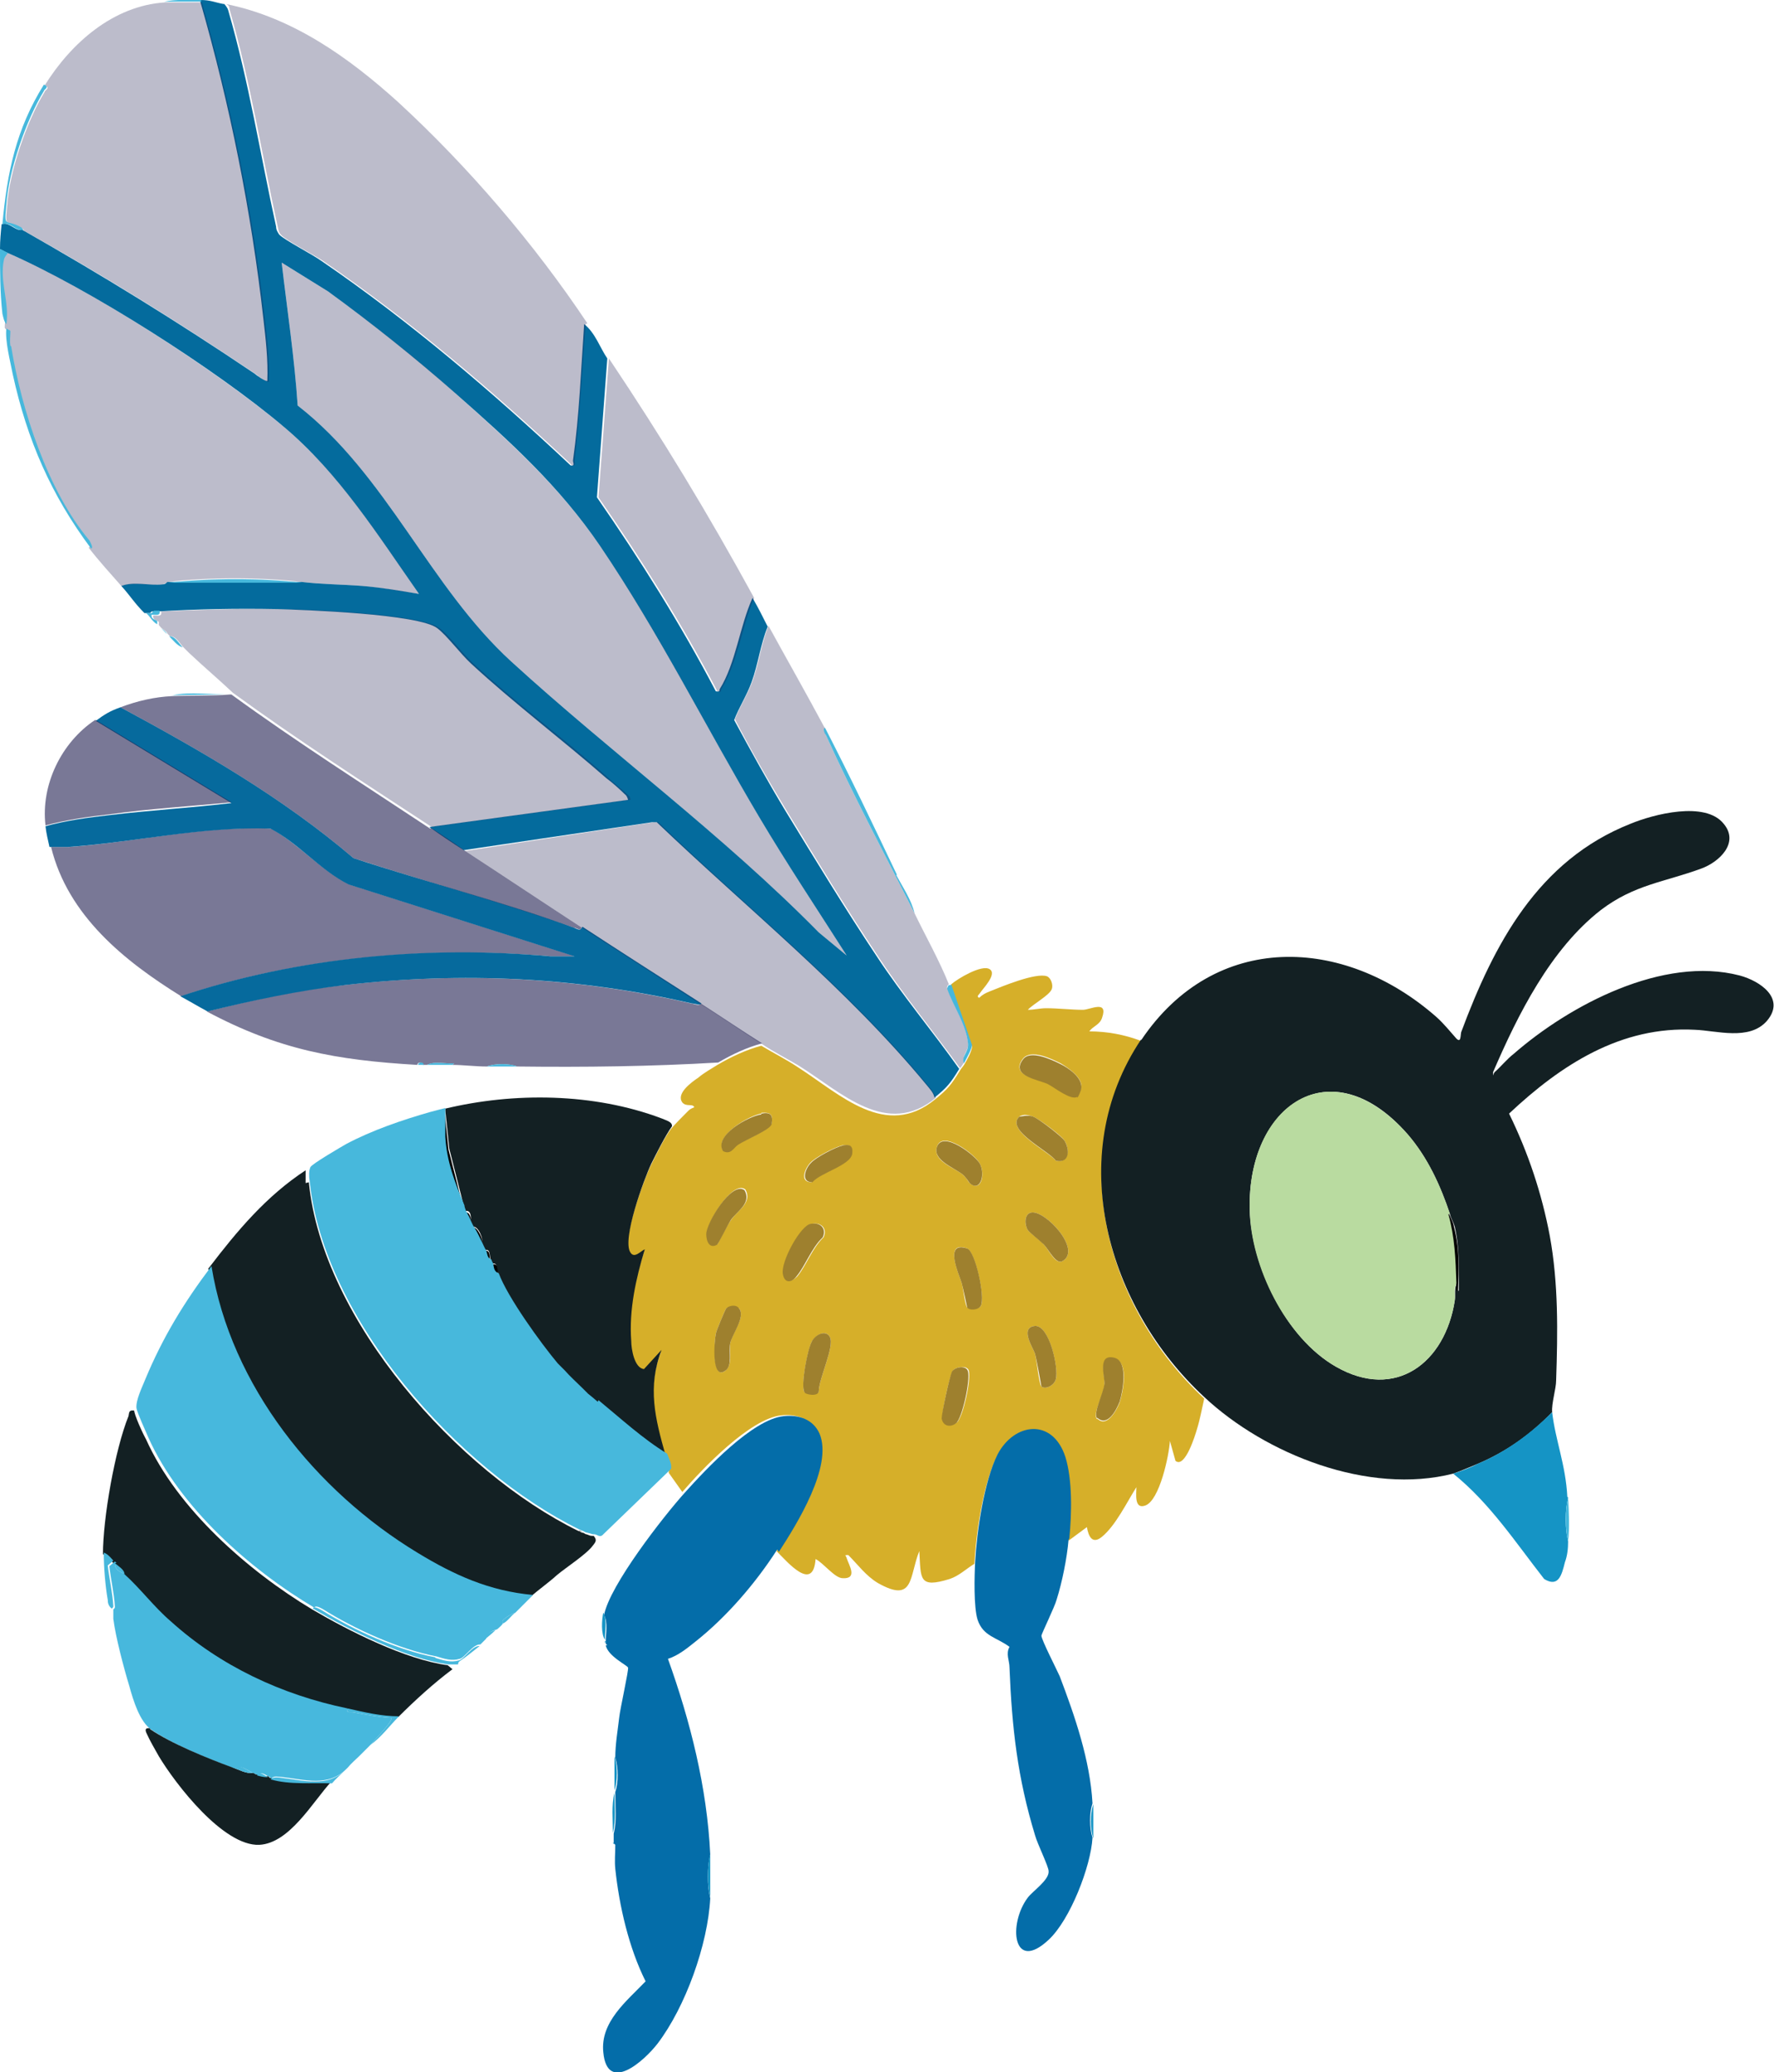 <svg xmlns="http://www.w3.org/2000/svg" id="Layer_2" data-name="Layer 2" viewBox="0 0 22.23 25.96"><defs><style>      .cls-1 {        fill: #d6af29;      }      .cls-2 {        fill: #b9dba0;      }      .cls-3 {        fill: #010101;      }      .cls-4 {        fill: #132023;      }      .cls-5 {        fill: #9e802e;      }      .cls-6 {        fill: #046da9;      }      .cls-7 {        fill: #066a9d;      }      .cls-8 {        fill: #046b9d;      }      .cls-9 {        fill: #46b7dc;      }      .cls-10 {        opacity: .6;      }      .cls-10, .cls-11 {        fill: #201f51;        isolation: isolate;      }      .cls-11 {        opacity: .3;      }      .cls-12 {        fill: #47b8dd;      }      .cls-13 {        fill: #1594c5;      }      .cls-14 {        fill: #47b8dc;      }    </style></defs><g id="Layer_1-2" data-name="Layer 1"><g><path class="cls-1" d="M11.92,12.33c.08-.07.38-.25.48-.19s-.08.24-.12.3c-.01.02-.05.04-.01.06.04-.04.08-.06.13-.08.15-.06.58-.24.72-.19.05.02.08.11.06.16-.03.08-.24.19-.3.26.08,0,.15-.02.23-.02.15,0,.32.02.46.02.09,0,.32-.13.24.1-.03.09-.11.1-.16.17.22,0,.44.04.65.12-.97,1.46-.42,3.36.79,4.48-.03.13-.05.25-.09.38-.02.07-.15.5-.27.4l-.07-.25c-.01.18-.13.75-.31.81-.14.05-.11-.15-.11-.23-.12.19-.26.48-.43.62-.12.1-.17,0-.19-.12l-.23.17c.03-.31.05-.73-.05-1.02-.15-.49-.64-.43-.85-.03-.17.34-.26.96-.28,1.34-.1.06-.19.15-.31.19-.39.12-.36,0-.38-.35-.13.32-.06.66-.52.4-.15-.09-.25-.23-.37-.35-.06,0-.03,0-.02.04.03.09.14.26-.05.25-.1,0-.24-.19-.34-.24-.03.42-.35.04-.49-.1.22-.34.68-1.07.51-1.48-.08-.18-.26-.24-.45-.22-.39.04-.99.67-1.24.96l-.17-.24c.01-.07-.03-.13-.05-.19-.12-.46-.23-.85-.05-1.32l-.22.24c-.12,0-.15-.25-.16-.35-.04-.38.05-.78.17-1.15-.05.01-.13.11-.18.04-.11-.16.17-.92.26-1.11.06-.12.18-.37.26-.47.04-.05.17-.18.22-.23.02-.02.05-.03.07-.04-.02-.05-.1,0-.15-.06-.08-.11.11-.25.2-.31.07-.06.16-.11.24-.16.17-.1.36-.19.55-.24.15.09.31.17.46.27.53.34,1.1.91,1.72.4.16-.13.2-.18.31-.36.01-.02.03-.04.05-.07.03-.05.1-.17.1-.23l-.26-.76h0ZM13.5,13.74s.05-.1.05-.11c.02-.13-.16-.25-.26-.31-.12-.06-.37-.18-.47-.06-.17.22.18.25.31.31.08.04.29.21.37.16ZM9.54,13.95c-.14.02-.59.27-.48.46.09.05.12-.05.19-.08.09-.05.4-.18.42-.26.02-.11-.02-.14-.13-.13h0ZM12.77,13.99c-.17.17.38.44.46.55.16.04.18-.14.11-.25-.03-.06-.33-.28-.39-.3-.05-.02-.13-.04-.18,0ZM12.15,14.82c.14.12.2-.1.13-.24-.05-.11-.48-.44-.54-.21-.05.17.2.25.32.34.05.04.07.09.09.11h0ZM10.55,14.35c-.09.02-.34.15-.4.22-.07.08-.13.24.02.24.1-.12.49-.22.5-.36.01-.1-.03-.12-.13-.1ZM8.99,15.59s.13-.26.18-.32c.08-.11.26-.21.17-.37-.16-.12-.48.41-.48.55,0,.08.04.19.14.13h0ZM12.92,15.19c-.09.02-.08.16-.04.22.02.03.16.13.2.18.06.06.14.25.23.21.26-.14-.22-.65-.39-.61h0ZM10.17,15.33c-.13.02-.38.49-.35.63.02.11.1.1.17.03.11-.13.19-.36.33-.49.05-.11-.03-.19-.14-.17h0ZM12.12,16.38s.15.03.17-.02c.06-.1-.07-.68-.17-.72-.3-.11-.1.33-.07.43.02.06.04.27.07.31h0ZM9.26,16.39s-.12-.03-.16,0c-.01.01-.13.29-.13.32-.02.09-.05.59.12.46.09-.07.05-.24.06-.34.02-.12.2-.34.11-.44h0ZM13.05,17.37c.06.04.16-.02.18-.09.04-.13-.08-.68-.26-.67-.2.02-.02.28,0,.35s.05.38.08.41ZM10.08,17.44s.17.05.18-.01c0-.16.2-.56.14-.68-.05-.1-.18-.03-.23.06-.05.1-.14.56-.09.63h0ZM13.75,17.77c.12.12.24-.1.28-.2.04-.13.12-.5-.06-.55-.22-.06-.12.22-.13.32,0,.11-.16.38-.09.44h0ZM11.99,17.82c.08-.07.18-.54.15-.65-.02-.07-.16-.05-.2,0-.04.06-.14.52-.13.59.01.11.13.11.19.05h0Z"></path><path class="cls-4" d="M14.3,13.03c.92-1.37,2.54-1.31,3.7-.29.09.08.17.18.25.27.06.06.05-.04.06-.08.41-1.1.96-2.15,2.12-2.61.29-.12.94-.29,1.17,0,.2.24-.06.48-.28.56-.46.17-.84.2-1.26.52-.63.49-1.04,1.31-1.35,2.03,0,.08,0,.02.02,0,.08-.07.15-.16.24-.23.7-.61,1.87-1.23,2.83-.98.26.07.58.29.34.57-.22.25-.63.12-.9.11-.93-.05-1.68.44-2.33,1.05.24.49.41,1,.51,1.53.11.6.1,1.21.08,1.81,0,.11-.06.29-.05.4-.27.28-.58.5-.94.65-.07.03-.24.1-.3.12-1.06.27-2.35-.24-3.12-.96-1.21-1.12-1.77-3.02-.79-4.48h0ZM18.26,16.07s-.02.1.02.1c0-.27.01-.54-.05-.8-.02-.07-.05-.11-.06-.16-.12-.36-.28-.71-.53-1-.96-1.1-2.01-.36-1.98.94.02.71.45,1.61,1.08,1.97.75.43,1.37-.05,1.49-.83.01-.07-.01-.16.03-.22h0Z"></path><path class="cls-8" d="M2.81.05s.04.04.05.08c.26.9.4,1.8.6,2.71,0,.04.02.07.04.1.07.07.42.25.53.33,1.11.76,2.14,1.64,3.12,2.56.06.01.03-.03.03-.06.08-.57.1-1.14.14-1.71.14.11.2.3.29.43l-.13,1.74c.54.78,1.05,1.59,1.49,2.43.06.01.04-.01.05-.03.2-.32.25-.79.41-1.14.07.12.13.24.19.36-.09.22-.12.47-.2.69-.06.17-.16.32-.22.48.21.39.42.77.65,1.15.36.59.75,1.23,1.13,1.8.32.49.7.94,1.04,1.42-.11.18-.15.23-.31.36-.01-.06-.06-.11-.1-.16-1-1.21-2.25-2.21-3.38-3.29h-.06s-2.36.35-2.36.35c-.14-.09-.29-.19-.43-.29l2.49-.34s-.01-.05-.04-.07c-.05-.05-.16-.15-.23-.2-.56-.49-1.16-.94-1.7-1.44-.13-.12-.3-.35-.42-.44-.23-.18-1.67-.23-2.01-.24-.5-.01-1,0-1.5.03-.02,0-.05,0-.07,0l-.02.02s-.05,0-.07,0c-.13-.13-.18-.22-.29-.34.16-.06.35,0,.52-.02.04,0,.05-.03.06-.03h1.68c.25.03.5.03.76.05.24.02.47.06.71.1-.51-.73-1-1.51-1.69-2.09-.85-.72-2.45-1.74-3.46-2.18-.03-.01-.06-.03-.1-.05,0-.11.01-.21.02-.31.09-.04.17.09.26.07,1.02.58,1.93,1.14,2.91,1.8.02.02.15.11.16.09.01-.26-.02-.52-.05-.78-.15-1.34-.42-2.68-.79-3.97V0c.13,0,.18.03.29.05h0ZM10.61,11.97c-.37-.58-.75-1.15-1.1-1.74-.67-1.13-1.25-2.3-1.99-3.39-.51-.75-1.13-1.31-1.81-1.91-.51-.45-1.05-.88-1.6-1.28l-.58-.36c.07.6.16,1.19.2,1.79,1.12.87,1.65,2.27,2.68,3.21,1.26,1.15,2.65,2.17,3.85,3.39l.35.29h0Z"></path><path class="cls-11" d="M.1,3.17c1.02.44,2.61,1.47,3.46,2.18.69.58,1.18,1.35,1.69,2.09-.23-.03-.47-.08-.71-.1-.25-.02-.51-.02-.76-.05-.51-.06-1.17-.06-1.68,0,0,0-.02.02-.06.03-.16.02-.36-.03-.52.02-.14-.16-.27-.3-.41-.48.04,0-.02-.1-.02-.1-.52-.62-.85-1.63-.98-2.43-.01-.06,0-.13,0-.18,0-.02-.06-.02-.05-.06,0,0,0-.02,0-.02.04-.28-.09-.54-.03-.81,0-.04.01-.06.05-.08h0Z"></path><path class="cls-11" d="M7.34,4.06c-.05.57-.07,1.15-.14,1.71,0,.03.02.07-.03.06-.98-.92-2.01-1.8-3.12-2.56-.12-.08-.47-.26-.53-.33-.03-.03-.03-.06-.04-.1-.2-.91-.34-1.81-.6-2.71-.01-.04,0-.06-.05-.08.84.17,1.54.67,2.16,1.23.88.81,1.71,1.78,2.37,2.77h0Z"></path><path class="cls-11" d="M2.07.03c.15,0,.3,0,.46,0,.37,1.3.64,2.63.79,3.97.03.26.06.52.05.78-.02.02-.14-.07-.16-.09-.98-.66-1.88-1.22-2.91-1.8,0,0-.01-.03-.04-.04-.18-.1-.2.03-.17-.28.03-.43.25-1.06.47-1.42,0-.02.08-.05,0-.08C.89.54,1.42.07,2.07.03h0Z"></path><path class="cls-6" d="M9.74,19.41c-.27.42-.63.84-1.02,1.15-.1.08-.22.18-.35.22.28.78.49,1.61.53,2.45-.04.16-.04.39,0,.55-.03.58-.31,1.36-.66,1.82-.17.22-.63.63-.68.11-.04-.38.29-.64.53-.89-.21-.42-.33-.94-.38-1.41-.01-.09,0-.2,0-.3l-.02-.02s0-.08,0-.12c.04-.15.02-.34.02-.5v-.02c.04-.12.04-.31,0-.43,0-.17.03-.34.05-.51.01-.1.12-.59.11-.62s-.25-.14-.28-.28h.02s-.02-.02-.02-.02c0,0,0-.02,0-.02,0-.11.03-.24-.02-.34.07-.37.74-1.23,1.01-1.53s.85-.92,1.24-.96c.19-.02.37.04.45.22.17.41-.29,1.14-.51,1.48h0Z"></path><path class="cls-4" d="M2.62,15.88c.35-.46.72-.9,1.21-1.22v.16s.04-.01.04-.01c.17,1.73,1.87,3.63,3.38,4.37.02,0,.03.02.05.02.02,0,.03.02.05.02.03.01.04.02.07.02,0,0,.02,0,.02,0,.04.05.03.07-.01.12-.08.11-.33.27-.45.37-.11.1-.24.19-.34.28-.54-.05-.99-.26-1.45-.53-1.27-.77-2.35-2.09-2.58-3.59h0Z"></path><path class="cls-11" d="M2,7.66c.5-.02,1-.04,1.5-.03.35,0,1.79.06,2.01.24.12.09.29.32.42.44.54.5,1.15.95,1.7,1.44.06.06.18.15.23.2.02.02.04.03.04.07l-2.49.34c-.84-.55-1.68-1.09-2.49-1.68-.18-.17-.37-.33-.55-.5l-.02-.02s-.03-.03-.05-.05c-.05-.05-.09-.14-.17-.14,0,0-.02-.02-.02-.02-.03-.03,0-.02-.07-.07-.03-.02-.03-.03-.05-.05,0,0,0-.03,0-.04-.02-.02-.08-.02-.07-.08.06,0,.11.02.1-.05h0Z"></path><path class="cls-12" d="M6.65,20.01s-.13.13-.19.19c-.04.01-.14.07-.16.1-.01.01,0,.04,0,.04-.02.03-.05.05-.07.07-.07.02-.13.05-.14.12-.02.02-.04.04-.07.07-.09-.01-.2.17-.26.18-.1.03-.19,0-.29-.03-.47-.09-1.02-.34-1.42-.59-.02-.01-.1-.06-.11-.02-.81-.48-1.69-1.26-2.08-2.13-.03-.07-.14-.31-.15-.37-.01-.1.07-.26.11-.36.22-.53.49-.97.83-1.42.24,1.5,1.31,2.82,2.58,3.59.46.28.9.48,1.45.53h0Z"></path><path class="cls-4" d="M5.57,13.89c.87-.21,1.87-.2,2.72.12.04.02.14.04.13.1-.08.11-.2.35-.26.47-.09.19-.37.95-.26,1.11.05.08.13-.02.18-.04-.11.36-.2.76-.17,1.15,0,.1.04.34.16.35l.22-.24c-.18.47-.08.86.05,1.32-.31-.19-.58-.44-.86-.67-.04-.03-.08-.07-.12-.1-.02-.02-.03-.03-.05-.05,0,0-.02-.02-.02-.02-.07-.07-.16-.15-.22-.22,0,0-.02-.02-.02-.02s-.02-.02-.02-.02c-.02-.02-.04-.04-.05-.05-.21-.25-.63-.83-.74-1.13-.02-.04,0-.14-.07-.12,0-.01-.02-.03-.02-.05-.02-.04,0-.14-.07-.12-.02-.03-.03-.06-.05-.1.04-.02-.04-.21-.1-.19-.02-.03-.03-.06-.05-.1h.02c0-.06-.01-.11-.07-.1-.01-.03-.02-.05-.02-.07l-.18-.71-.05-.48v-.02h0Z"></path><path class="cls-10" d="M.63,10.61c.08,0,.15,0,.23,0,.85-.06,1.68-.27,2.54-.23.35.2.62.52.98.7l2.83.9h-.3c-1.55-.13-3.17.01-4.64.5-.71-.44-1.42-1.01-1.63-1.87h0Z"></path><path class="cls-10" d="M8.78,12.57c.25.16.53.35.77.5-.19.05-.38.14-.55.24-.84.05-1.68.06-2.52.05-.1-.04-.28-.04-.38,0-.14,0-.3-.02-.43-.02l.02-.02c-.11.01-.24-.03-.34.02-.02,0-.03,0-.05,0,0-.04-.07-.04-.07,0-1.02-.06-1.74-.19-2.64-.67.57-.14,1.14-.27,1.72-.33,1.47-.17,2.91-.1,4.35.23.03,0,.1.04.12,0h0Z"></path><path class="cls-4" d="M1.68,17.66c0,.06.11.3.15.37.39.87,1.28,1.65,2.08,2.13.46.27,1.17.63,1.7.7l.06.05c-.24.18-.47.39-.68.6-.22,0-.43-.05-.65-.1-.81-.17-1.59-.53-2.21-1.09-.2-.18-.38-.41-.58-.59,0-.06-.08-.1-.12-.14,0,0-.02-.02-.02-.02-.04-.04-.07-.09-.12-.1,0-.45.15-1.31.32-1.73.01-.04,0-.08.07-.07h0Z"></path><path class="cls-6" d="M13.39,19.29c-.02.23-.08.53-.15.75-.02.08-.19.43-.19.45,0,.05.19.42.23.51.19.5.38,1.05.41,1.59-.04.12-.04.31,0,.43-.02.36-.28,1.03-.55,1.28-.45.42-.51-.2-.26-.53.06-.08.27-.22.26-.33,0-.06-.14-.34-.17-.45-.22-.72-.29-1.35-.32-2.1,0-.09-.05-.17,0-.26-.16-.12-.33-.13-.4-.34-.05-.16-.04-.55-.03-.73.02-.37.11-1,.28-1.34.21-.4.69-.46.85.03.09.29.08.71.05,1.02h0Z"></path><path class="cls-7" d="M7.3,11.61c.49.32.99.64,1.49.96-.02.03-.09,0-.12,0-1.44-.33-2.87-.4-4.35-.23-.58.07-1.15.19-1.72.33-.13-.07-.21-.12-.34-.19,1.47-.49,3.09-.64,4.64-.5h.3s-2.83-.9-2.83-.9c-.36-.18-.62-.51-.98-.7-.85-.03-1.69.17-2.54.23-.08,0-.15,0-.23,0-.02-.09-.04-.17-.05-.26.25-.07.54-.11.81-.14.5-.06,1.01-.09,1.52-.15l-1.7-1.03c.11-.08.17-.12.31-.17,1.02.55,2.03,1.13,2.92,1.89.91.3,1.85.54,2.76.87.03.01.08.05.1,0h0Z"></path><path class="cls-11" d="M10.34,9.12s0,.08.01.09c.34.75.74,1.5,1.11,2.23.14.29.31.59.43.89,0,0-.03.02-.02.05.07.2.24.46.26.68.01.12-.08.15-.05.25-.02.03-.03.05-.05.07-.34-.47-.72-.93-1.04-1.42-.38-.57-.77-1.21-1.13-1.8-.23-.38-.45-.76-.65-1.15.06-.16.16-.31.22-.48.08-.22.11-.47.2-.69.23.42.47.84.7,1.27h0Z"></path><path class="cls-12" d="M1.44,19.58c0,.1.08.11.12.14.2.18.37.41.58.59.62.56,1.39.92,2.21,1.09-.01.07.04.04.08.05.16.03.31.06.47.07.04.03-.23.3-.26.34-.05.05-.1.1-.14.14s-.1.09-.14.14c0,0-.02.02-.02.02-.23.23-.53.13-.81.1-.04,0-.1-.02-.13.02,0,0-.02-.02-.02-.02-.04-.01-.1-.08-.14-.02-.02,0-.03-.02-.05-.02-.07-.03-.19-.13-.26-.07-.3-.11-.77-.3-1.03-.48-.15-.1-.23-.37-.28-.55-.07-.23-.17-.61-.2-.84v-.02s0-.06,0-.1c0,0,.02-.01.02-.03-.01-.17-.05-.34-.07-.51l.07-.06s.02.02.02.02h0Z"></path><path class="cls-10" d="M5.4,10.37c.14.09.29.19.43.29.49.32.97.64,1.46.96-.02.05-.07,0-.1,0-.91-.32-1.84-.57-2.76-.87-.89-.76-1.9-1.34-2.92-1.89.21-.08.43-.13.65-.14.24-.01.48,0,.72-.02,0,0,.02,0,.02,0,.81.59,1.66,1.13,2.49,1.68Z"></path><path class="cls-11" d="M9.45,7.49c-.15.35-.21.82-.41,1.14-.01.02.01.05-.05.03-.44-.84-.95-1.65-1.49-2.43l.13-1.74c.67,1,1.24,1.94,1.82,3h0Z"></path><path class="cls-10" d="M1.2,9.02l1.7,1.03c-.51.05-1.02.08-1.52.15-.27.03-.55.07-.81.14-.06-.51.2-1.04.62-1.32Z"></path><path class="cls-13" d="M19.65,18.76c-.04.16-.04.39,0,.55,0,.09-.01.18-.04.26-.04.16-.08.32-.26.21-.36-.46-.68-.95-1.14-1.32.07-.02.23-.08.3-.12.36-.15.67-.38.94-.65.04.35.17.66.19,1.06h0Z"></path><path class="cls-4" d="M1.88,21.66c.26.18.73.37,1.03.48.09.03.17.08.26.07.01,0,.03.02.05.02.05.02.09.03.14.02,0,0,.02.02.02.02.24.07.52.04.77.05-.23.25-.52.77-.9.79-.45.02-1.05-.76-1.26-1.11-.04-.07-.12-.21-.15-.28-.02-.04-.03-.08.04-.07h0Z"></path><path class="cls-12" d="M.1,3.17s-.04.04-.05.08c-.06.27.07.53.03.81-.03-.03-.04-.09-.05-.13C0,3.66,0,3.39,0,3.12c.03.01.06.03.1.05Z"></path><path class="cls-9" d="M11.92,12.33l.26.76c0,.05-.07.17-.1.23-.04-.09.06-.13.05-.25-.02-.23-.19-.48-.26-.68,0-.03.02-.05.02-.05h.02Z"></path><path class="cls-9" d="M2.88,8.69c-.24.02-.48.01-.72.02.23-.05.48,0,.72-.02Z"></path><path class="cls-9" d="M19.65,19.31c-.04-.16-.04-.39,0-.55.01.17.02.38,0,.55Z"></path><path class="cls-13" d="M8.9,23.77c-.04-.16-.04-.39,0-.55,0,.17,0,.38,0,.55Z"></path><path class="cls-13" d="M7.68,22.96c0-.16-.02-.35.02-.5,0,.16.02.35-.02.5Z"></path><path class="cls-13" d="M13.7,23.03c-.04-.12-.04-.31,0-.43,0,.13,0,.3,0,.43Z"></path><path class="cls-13" d="M7.7,22.43c0-.14,0-.29,0-.43.04.12.04.31,0,.43Z"></path><path class="cls-9" d="M6.48,13.36c-.13,0-.26,0-.38,0,.1-.04.29-.04.38,0Z"></path><path class="cls-13" d="M7.58,20.54c-.05-.07-.04-.25-.02-.34.05.09.02.23.02.34Z"></path><path class="cls-9" d="M5.35,13.34c.09-.05.23-.01.34-.02l-.02.02c-.1,0-.21,0-.31,0Z"></path><path class="cls-9" d="M5.31,13.34s-.05,0-.07,0c0-.04.07-.04.07,0Z"></path><path class="cls-13" d="M7.58,20.58s0-.02,0-.02h.02s-.02.02-.02.02Z"></path><path class="cls-13" d="M7.7,23.1s-.02,0-.02-.02l.02.02Z"></path><path class="cls-11" d="M11.73,13.75c-.62.51-1.19-.07-1.72-.4-.15-.09-.31-.17-.46-.27-.24-.15-.51-.34-.77-.5-.5-.32-.99-.64-1.49-.96-.49-.32-.97-.64-1.46-.96l2.36-.36h.06c1.13,1.09,2.39,2.09,3.38,3.3.04.04.08.1.1.16h0Z"></path><path class="cls-5" d="M13.5,13.74c-.08.05-.29-.12-.37-.16-.13-.06-.47-.1-.31-.31.09-.12.35,0,.47.06.1.05.28.17.26.31,0,.01-.04.11-.05.11Z"></path><path class="cls-5" d="M12.77,13.99s.12-.03.18,0c.06.02.36.25.39.3.07.12.06.29-.11.25-.08-.12-.63-.38-.46-.55Z"></path><path class="cls-5" d="M13.75,17.77c-.06-.06.08-.32.09-.44,0-.1-.09-.38.13-.32.17.05.1.42.06.55-.04.1-.15.32-.28.2h0Z"></path><path class="cls-5" d="M10.17,15.33c.11-.02.19.06.14.17-.14.13-.22.36-.33.49-.06.08-.15.09-.17-.03-.03-.15.22-.61.35-.63h0Z"></path><path class="cls-5" d="M10.08,17.44c-.05-.08.04-.54.09-.63.04-.09.18-.16.23-.06.06.12-.14.52-.14.68-.01.07-.17.04-.18.01h0Z"></path><path class="cls-5" d="M12.15,14.82s-.05-.08-.09-.11c-.12-.09-.37-.18-.32-.34.07-.22.49.11.54.21.07.14,0,.36-.13.24h0Z"></path><path class="cls-5" d="M12.12,16.38s-.05-.24-.07-.31c-.03-.1-.23-.53.07-.43.1.03.23.61.17.72-.03.05-.14.06-.17.02h0Z"></path><path class="cls-5" d="M13.05,17.37s-.06-.34-.08-.41-.2-.33,0-.35c.18-.01.3.53.26.67-.02.07-.12.13-.18.09Z"></path><path class="cls-5" d="M11.99,17.82c-.06.06-.17.06-.19-.05,0-.07.1-.53.13-.59.04-.06.18-.08.2,0,.03.11-.07.58-.15.65h0Z"></path><path class="cls-5" d="M12.92,15.19c.17-.04.65.47.39.61-.08.04-.17-.15-.23-.21-.05-.05-.18-.15-.2-.18-.04-.06-.05-.2.04-.22h0Z"></path><path class="cls-5" d="M9.26,16.39c.09.1-.09.33-.11.44-.02.1.03.28-.06.34-.18.13-.14-.37-.12-.46,0-.03.12-.31.13-.32.04-.04.13-.05.16,0h0Z"></path><path class="cls-5" d="M8.99,15.59c-.1.06-.14-.04-.14-.13,0-.14.32-.67.48-.55.09.16-.09.26-.17.37-.04.06-.16.31-.18.32h0Z"></path><path class="cls-5" d="M9.54,13.95c.11-.02.15.01.13.13-.01.07-.33.2-.42.26-.06.04-.09.13-.19.08-.12-.2.33-.44.48-.46h0Z"></path><path class="cls-5" d="M10.55,14.35c.1-.02.14,0,.13.1-.02.15-.4.24-.5.36-.15,0-.09-.17-.02-.24.06-.07.31-.2.4-.22Z"></path><path class="cls-2" d="M18.16,15.21c.07.29.09.57.1.86-.05.06-.02.15-.03.22-.12.78-.74,1.26-1.49.83-.63-.36-1.07-1.26-1.08-1.97-.03-1.3,1.01-2.04,1.98-.94.25.29.41.64.53,1h0Z"></path><path class="cls-3" d="M18.16,15.21c.02.05.05.1.06.16.07.26.06.53.05.8-.04,0-.02-.07-.02-.1-.01-.3-.02-.57-.1-.86Z"></path><path class="cls-11" d="M10.61,11.97l-.35-.29c-1.2-1.22-2.59-2.24-3.85-3.39-1.03-.94-1.56-2.34-2.68-3.21-.04-.6-.13-1.2-.2-1.79l.58.36c.55.4,1.09.82,1.6,1.28.67.6,1.3,1.16,1.81,1.91.74,1.08,1.32,2.26,1.99,3.39.35.59.73,1.16,1.1,1.74h0Z"></path><path class="cls-14" d="M1.9,7.68l.02-.02s-.02.02-.02.02Z"></path><path class="cls-3" d="M5.81,15.12c-.12-.29-.22-.54-.24-.86,0-.11,0-.22,0-.34l.05.48.18.71Z"></path><path class="cls-3" d="M5.93,15.38c.05-.02.14.17.1.19-.03-.06-.06-.13-.1-.19Z"></path><path class="cls-3" d="M6.17,15.84c.08-.02.06.08.07.12-.06-.02-.06-.07-.07-.12Z"></path><path class="cls-3" d="M6.07,15.67c.08-.02.06.08.07.12-.06-.02-.05-.08-.07-.12Z"></path><path class="cls-3" d="M5.83,15.19c.05-.01.06.04.07.08h-.02s-.03-.04-.05-.08Z"></path><path class="cls-3" d="M7.42,19.24s-.04-.01-.07-.02l.07.02Z"></path><path class="cls-3" d="M7.3,19.19s-.03-.02-.05-.02l.05.02Z"></path><g><path class="cls-14" d="M7.49,17.56s-.08-.07-.12-.1c-.02-.02-.03-.03-.05-.05l-.02-.02c-.07-.07-.16-.15-.22-.22l-.02-.02s-.02-.02-.02-.02c-.01-.01-.02-.02-.03-.03l-.02-.02c-.21-.25-.63-.83-.74-1.13-.06-.02-.06-.07-.07-.12,0-.01-.02-.03-.02-.05-.06-.02-.05-.08-.07-.12-.02-.03-.03-.06-.05-.1-.03-.06-.06-.13-.1-.19-.02-.03-.03-.06-.05-.1-.01-.03-.03-.06-.05-.1-.01-.03-.02-.05-.02-.07-.12-.29-.22-.54-.24-.86,0-.11,0-.22,0-.34v-.02c-.07.02-.12.03-.19.05-.35.1-.73.23-1.05.4-.07.04-.43.25-.45.29-.02.04-.02.12-.01.17.17,1.73,1.87,3.63,3.38,4.37l.05.02s.03.02.05.02l.07.02s.02,0,.02,0c.03,0,.07.05.11,0l.85-.82c.01-.07-.03-.13-.05-.19-.31-.19-.58-.44-.86-.67Z"></path><path class="cls-14" d="M.13,4.33c-.01-.06,0-.13,0-.18,0-.02-.05-.02-.05-.04-.02.16.05.42.08.58.18.82.48,1.51.98,2.18.04,0-.02-.1-.02-.1-.52-.62-.85-1.63-.98-2.43h0Z"></path><path class="cls-14" d="M.07,4.1s0-.01,0-.02c0,0,0,.01,0,.02Z"></path><path class="cls-14" d="M.29,2.88s-.01-.03-.04-.04c-.18-.1-.2.03-.17-.28.03-.43.25-1.06.47-1.42,0-.02.08-.05,0-.08C.2,1.62.09,2.16.03,2.81c.09-.04.17.09.26.07Z"></path><path class="cls-14" d="M1.3,19.46c0,.17.02.41.05.58,0,.04.01.08.05.11,0,0,.02-.01.02-.03-.01-.17-.05-.34-.07-.51l.07-.06s-.07-.09-.12-.1h0Z"></path><path class="cls-14" d="M5.45,20.76c-.47-.09-1.02-.34-1.42-.59-.02-.01-.1-.06-.11-.02.46.27,1.17.63,1.7.7,0,0,.11,0,.12,0,0,0,0-.03.02-.04.09-.06.16-.12.25-.19-.09-.01-.2.17-.26.18-.1.03-.19,0-.29-.03h0Z"></path><path class="cls-14" d="M4.43,21.45c.16.03.31.06.47.07.04.03-.23.3-.26.34.14-.1.24-.24.36-.36-.22,0-.43-.05-.65-.1-.01.07.04.04.08.05h0Z"></path><path class="cls-14" d="M3.52,22.27s-.1-.02-.13.02c.24.07.52.04.77.05.05-.06.11-.11.17-.17-.23.23-.53.13-.81.1Z"></path><path class="cls-14" d="M11.24,10.96c-.29-.61-.59-1.24-.9-1.84-.04,0,0,.08.01.09.34.75.74,1.5,1.11,2.23-.04-.17-.15-.33-.23-.48Z"></path><path class="cls-14" d="M2.52.03V0c-.14,0-.32-.01-.46.02.15,0,.3,0,.46,0Z"></path><path class="cls-14" d="M1.92,7.66s-.02.02-.02.02c-.02,0-.05,0-.07,0,.05.04.08.11.14.14,0,0,0-.03,0-.04-.02-.02-.08-.02-.07-.08.06,0,.11.02.1-.05-.02,0-.05,0-.07,0h0Z"></path><path class="cls-14" d="M6.29,20.34c.06-.01.11-.1.17-.14-.04.01-.14.07-.16.1-.01.01,0,.04,0,.04Z"></path><path class="cls-14" d="M6.07,20.54s.09-.07.14-.12c-.07.02-.13.05-.14.12Z"></path><path class="cls-14" d="M2.12,7.97c.05.05.1.12.17.14-.05-.05-.09-.14-.17-.14Z"></path><path class="cls-14" d="M2.02,7.87l.07.07s0-.02-.07-.07Z"></path><path class="cls-14" d="M1.4,20.27v-.02s0,0,0,.02Z"></path><path class="cls-14" d="M4.35,22.14l.09-.09s-.06.06-.09.09Z"></path><path class="cls-14" d="M4.49,22l-.06.06s.04-.04.06-.06Z"></path><path class="cls-14" d="M3.79,7.3c-.51-.06-1.17-.06-1.68,0h1.68Z"></path><path class="cls-14" d="M1.44,19.58c0,.1.08.11.12.14,0-.06-.08-.1-.12-.14Z"></path><path class="cls-14" d="M2.91,22.14c.09.03.17.08.26.07-.07-.03-.19-.13-.26-.07Z"></path><path class="cls-14" d="M3.22,22.24s.09.03.14.02c-.04-.01-.1-.08-.14-.02Z"></path></g></g></g></svg>